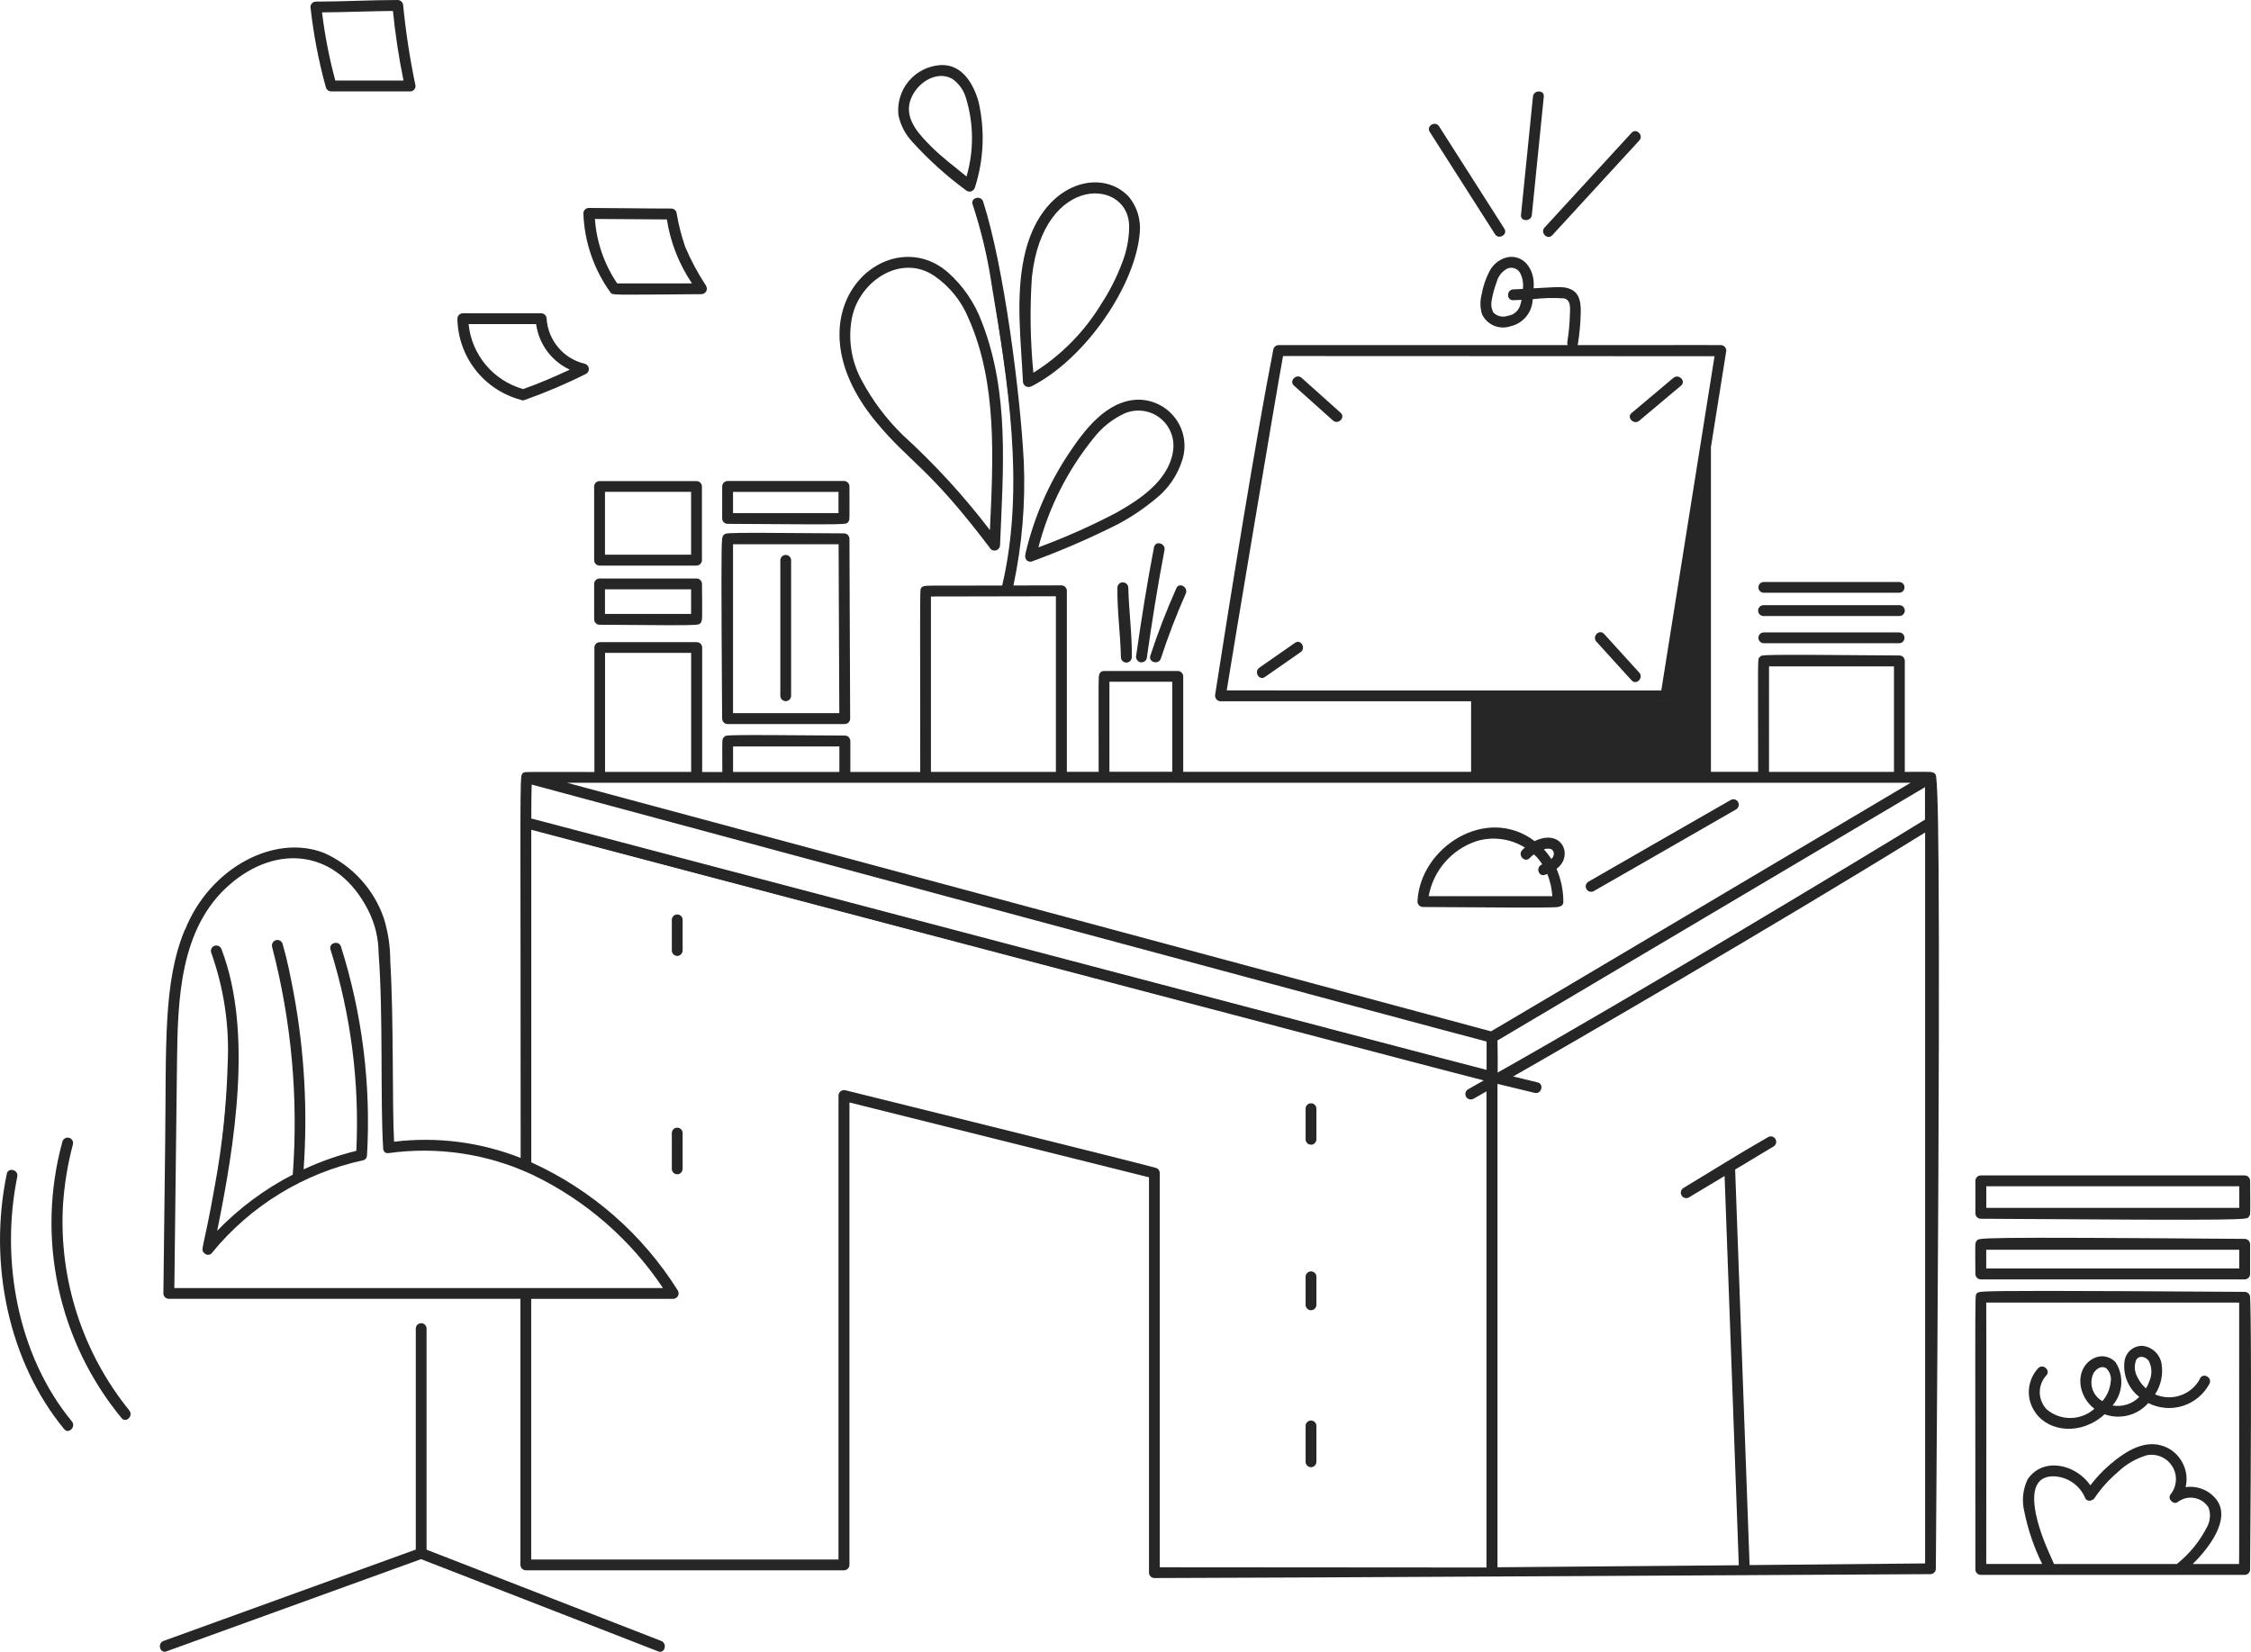 <?xml version="1.0" encoding="UTF-8"?><svg id="Layer_1" xmlns="http://www.w3.org/2000/svg" width="380.11" height="278.96" viewBox="0 0 380.11 278.96"><defs><style>.cls-1{fill:#262626;}</style></defs><path class="cls-1" d="M172.72,77.99c-.57-9.41-1.66-18.77-3.27-28.06-.76-5.37-1.96-10.67-3.6-15.85-.32-.95-1.84-.54-1.52,.42,1.48,4.49,2.57,9.1,3.26,13.78,2.66,16.93,5.72,33.86,1.71,50.75h1.63c1.5-6.91,2.1-13.98,1.78-21.04h0Z"/><path class="cls-1" d="M219.71,63.92c-.75-.67-1.87,.44-1.11,1.11l6.58,5.89c.75,.67,1.87-.44,1.11-1.11l-6.58-5.89Z"/><path class="cls-1" d="M218.75,108.68l-6.03,4.2c-.82,.57-.04,1.94,.8,1.36l6.03-4.2c.82-.58,.04-1.94-.8-1.36Z"/><path class="cls-1" d="M276.71,70.97l7.07-5.94c.78-.65-.34-1.76-1.11-1.11l-7.07,5.94c-.77,.65,.35,1.76,1.12,1.11Z"/><path class="cls-1" d="M270.77,107.15c-.68-.75-1.8,.36-1.11,1.11l5.94,6.54c.68,.75,1.8-.36,1.11-1.11l-5.94-6.54Z"/><path class="cls-1" d="M242.89,21.4c-.54-.85-1.9-.06-1.36,.8,3.22,5.04,10.56,16.56,11.02,17.28,.54,.85,1.9,.06,1.36-.8l-11.02-17.28Z"/><path class="cls-1" d="M259,16.32l-2.02,19.98c-.1,1,1.47,1,1.57,0,.59-5.82,1.93-19.14,2.02-19.98,.1-1.01-1.48-1-1.57,0Z"/><path class="cls-1" d="M275.6,22.52l-14.69,16c-.68,.75,.43,1.86,1.11,1.11l14.69-16c.69-.74-.42-1.86-1.11-1.11Z"/><path class="cls-1" d="M12.18,193.26c.06-.2,.03-.42-.07-.6-.1-.18-.27-.31-.47-.37-.1-.03-.2-.04-.31-.02-.1,.01-.2,.04-.29,.1-.18,.1-.31,.27-.37,.47-2.2,7.99-2.44,16.4-.7,24.5,1.73,8.11,5.39,15.68,10.66,22.07,.64,.78,1.75-.33,1.11-1.11-7.92-9.75-11.93-22.11-11.24-34.65,.22-3.51,.78-6.99,1.69-10.39h0Z"/><path class="cls-1" d="M10.93,241.27c.64,.78,1.75-.34,1.11-1.11C2.72,228.84-.06,212.51,2.8,198.68c.2-.99-1.31-1.4-1.52-.42-3.25,15.62,.48,31.88,9.65,43Z"/><path class="cls-1" d="M131.91,94.6v22.93c0,.21,.08,.41,.23,.56s.35,.23,.56,.23,.41-.08,.56-.23,.23-.35,.23-.56v-22.93c0-.21-.08-.41-.23-.56s-.35-.23-.56-.23-.41,.08-.56,.23-.23,.35-.23,.56Z"/><path class="cls-1" d="M195,92.45c-1.17,6.06-2.13,12.18-3,18.29-.05,.2-.02,.41,.08,.6,.1,.18,.27,.31,.47,.37,.2,.06,.42,.03,.6-.07,.18-.1,.31-.27,.37-.48,.87-6.11,1.84-12.23,3-18.29,.19-.98-1.32-1.41-1.52-.42Z"/><path class="cls-1" d="M195.9,111.19c1.22-3.74,2.63-7.41,4.23-11,.41-.92-.95-1.72-1.36-.8-1.66,3.71-3.12,7.5-4.38,11.37-.32,.98,1.2,1.39,1.52,.43Z"/><path class="cls-1" d="M188.81,99.24c-.06,3.92,.51,7.82,.59,11.74,0,.21,.08,.41,.23,.56s.35,.23,.56,.23,.41-.08,.56-.23,.23-.35,.23-.56c.06-3.92-.51-7.82-.59-11.74,0-.21-.08-.41-.23-.56-.15-.15-.35-.23-.56-.23s-.41,.08-.56,.23-.23,.35-.23,.56Z"/><path class="cls-1" d="M326.03,130.62c-2.35-.04-16.69-.08-37.26-.1v-54.97c-.3,1.87-6.4,40.26-6.72,42.2-.01,.16-.09,.31-.22,.42-.13,.1-.29,.16-.45,.14-.2,.06,.98,.02-32.87,.02v12.15c-67.02-.03-153.91,0-159.8,.12-.17,0-.33,.08-.46,.19-.12,.12-.2,.28-.22,.45-.02,.17,.03,.34,.13,.48,.1,.14,.25,.24,.41,.28,6.57,1.84,162.94,43.9,163.14,43.94,.76,.03-4.36,2.84,74.65-43.98,.14-.08,.25-.2,.31-.34,.06-.14,.08-.31,.04-.46-.04-.15-.13-.29-.25-.39-.12-.1-.27-.15-.43-.16h0Zm-74.24,43.72l-157.03-42.26c16.96,0,228.1,0,228.32,.01,0,0-71.01,42.06-71.29,42.24Z"/><path class="cls-1" d="M269.05,150.38c2.73-1.52,23.08-13.23,24.07-13.82,.18-.11,.31-.28,.36-.48,.05-.2,.02-.42-.08-.6-.11-.18-.28-.31-.48-.36-.2-.05-.42-.02-.6,.08-2.73,1.52-23.08,13.23-24.07,13.82-.18,.11-.31,.28-.36,.48-.05,.2-.02,.42,.08,.6,.11,.18,.28,.31,.48,.36,.2,.05,.42,.02,.6-.08h0Z"/><path class="cls-1" d="M57.46,159.91c-.3-.96-1.82-.55-1.52,.42,3.46,11.03,4.94,22.59,4.38,34.13-3.16,.77-6.23,1.86-9.18,3.23,.91-12.86-.29-25.79-3.56-38.26-.06-.19-.2-.35-.38-.45-.18-.1-.39-.12-.58-.07-.2,.05-.36,.18-.47,.36-.1,.17-.14,.38-.09,.58,3.3,12.59,4.47,25.65,3.46,38.63-4.88,2.52-9.3,5.84-13.08,9.82,2.94-14.32,6.2-34.23,.84-47.93-.36-.93-1.89-.52-1.52,.42,2.17,6.01,3.12,12.4,2.8,18.78-.39,10.51-1.81,20.96-4.24,31.2-.19,.84,1,1.32,1.4,.67,6.52-7.92,15.52-13.42,25.54-15.62,.4-.08,.5-.42,.58-.76,.65-11.89-.84-23.8-4.39-35.17h0Z"/><path class="cls-1" d="M325.58,138.26c-.13,.08-49.74,29.95-59.41,35.49-2.77,1.6-8.87,5.04-13.27,7.53-1.31-.34-163.83-43.09-163.89-43.1-.2-.06-.42-.03-.6,.07-.18,.1-.31,.27-.37,.47-.06,.2-.03,.42,.07,.6,.1,.18,.27,.31,.47,.37,8.61,2.53,158.9,41.9,162.31,42.73-1.58,.9-2.7,1.53-2.96,1.69-.18,.11-.31,.28-.36,.48-.05,.2-.02,.42,.08,.6,.11,.18,.28,.31,.48,.36,.2,.05,.42,.02,.6-.08,.14-.08,1.74-1,4.34-2.51,1.1,.26,4.81,1.16,6.09,1.47,.98,.23,1.4-1.28,.42-1.52-1.43-.34-3.08-.75-4.53-1.1,13.8-8,45.95-26.68,53.44-31.23,5.58-3.4,17.48-10.72,17.87-10.96,.85-.54,.06-1.89-.8-1.36Z"/><path class="cls-1" d="M222.15,192.44v-5.24c0-.21-.08-.41-.23-.56-.15-.15-.35-.23-.56-.23s-.41,.08-.56,.23-.23,.35-.23,.56v5.24c0,.21,.08,.41,.23,.56,.15,.15,.35,.23,.56,.23s.41-.08,.56-.23c.15-.15,.23-.35,.23-.56h0Z"/><path class="cls-1" d="M222.15,220.4v-4.8c0-.21-.08-.41-.23-.56-.15-.15-.35-.23-.56-.23s-.41,.08-.56,.23c-.15,.15-.23,.35-.23,.56v4.8c0,.21,.08,.41,.23,.56s.35,.23,.56,.23,.41-.08,.56-.23c.15-.15,.23-.35,.23-.56Z"/><path class="cls-1" d="M222.15,246.91v-6.12c0-.21-.08-.41-.23-.56-.15-.15-.35-.23-.56-.23s-.41,.08-.56,.23c-.15,.15-.23,.35-.23,.56v6.12c0,.21,.08,.41,.23,.56,.15,.15,.35,.23,.56,.23s.41-.08,.56-.23c.15-.15,.23-.35,.23-.56Z"/><path class="cls-1" d="M115.13,160.56v-5.24c0-.21-.08-.41-.23-.56-.15-.15-.35-.23-.56-.23s-.41,.08-.56,.23c-.15,.15-.23,.35-.23,.56v5.24c0,.21,.08,.41,.23,.56,.15,.15,.35,.23,.56,.23s.41-.08,.56-.23c.15-.15,.23-.35,.23-.56Z"/><path class="cls-1" d="M115.13,197.44v-6.12c0-.21-.08-.41-.23-.56-.15-.15-.35-.23-.56-.23s-.41,.08-.56,.23c-.15,.15-.23,.35-.23,.56v6.12c0,.21,.08,.41,.23,.56,.15,.15,.35,.23,.56,.23s.41-.08,.56-.23c.15-.15,.23-.35,.23-.56Z"/><path class="cls-1" d="M257.12,143.68c-.67,.75,.43,1.86,1.11,1.11,.54-.56,1.2-1.01,1.92-1.31,.58-.31,1.25-.38,1.88-.2,.87,.53,.78,2-1.6,2.8-.95,.32-.55,1.84,.42,1.52,.66-.21,1.28-.52,1.84-.92,.36-.22,.67-.51,.9-.86,.23-.35,.39-.75,.45-1.16,.06-.42,.03-.84-.08-1.25-.12-.4-.33-.78-.6-1.1-1.68-1.59-4.79-.23-6.24,1.37Z"/><path class="cls-1" d="M355.38,238.72c1.28,.48,2.67,.56,3.99,.22,1.32-.34,2.51-1.08,3.39-2.12,.88,.47,1.84,.76,2.83,.85,.99,.1,1.99,0,2.94-.3,.95-.29,1.83-.77,2.6-1.4,.77-.64,1.4-1.41,1.86-2.29,.48-.89-.88-1.69-1.36-.8-.72,1.38-1.94,2.43-3.42,2.93-1.48,.5-3.09,.41-4.5-.26,1.04-1.52,1.45-3.37,1.16-5.19-.12-.77-.5-1.48-1.07-2.01-.57-.53-1.3-.86-2.08-.93-.7,0-1.37,.25-1.9,.71s-.86,1.1-.95,1.79c-.14,1.13,.02,2.29,.47,3.34,.45,1.05,1.17,1.96,2.09,2.65-.62,.66-1.4,1.15-2.26,1.42-.86,.27-1.78,.31-2.67,.12,.89-.98,1.44-2.22,1.55-3.54,.12-1.32-.2-2.64-.91-3.76-.46-.5-1.07-.83-1.74-.93s-1.35,.03-1.94,.37c-3.05,1.75-2.54,6.22,.4,8.34-1.12,1.05-2.59,1.66-4.13,1.7s-3.04-.49-4.21-1.48c-.76-.78-1.2-1.83-1.22-2.92-.02-1.09,.37-2.15,1.09-2.97,.73-.7-.38-1.81-1.11-1.11-.92,1-1.47,2.29-1.55,3.64-.08,1.36,.32,2.7,1.13,3.79,2.35,3.23,7.71,3.67,11.49,.13Zm5.45-6.07c-.25-.45-.4-.94-.44-1.45-.04-.51,.03-1.03,.21-1.51,.51-1.04,1.8-.75,2.37,.07,.28,.53,.44,1.12,.46,1.73,.02,.6-.09,1.2-.33,1.76-.17,.51-.4,1-.68,1.45-.67-.56-1.21-1.26-1.59-2.05Zm-7.43-.8c.47-.78,1.45-1.45,2.33-.87,.32,.29,.57,.66,.72,1.07,.14,.41,.18,.85,.11,1.28-.12,1.29-.65,2.51-1.51,3.47-.86-.45-1.51-1.22-1.82-2.14-.31-.92-.25-1.93,.17-2.81h0Z"/><g><path class="cls-1" d="M192.17,67.5c-5.31,.12-9.04,5.12-11.71,9.12-3.42,5.14-5.89,10.84-7.29,16.85-.23,1,.31,1.47,.99,1.38,4.96-1.81,9.81-3.91,14.53-6.28,2.29-1.21,4.45-2.66,6.44-4.32,2.15-1.69,3.73-4,4.53-6.62,.37-1.17,.45-2.41,.25-3.62-.2-1.21-.69-2.36-1.42-3.34-.73-.99-1.68-1.79-2.78-2.34-1.1-.55-2.31-.84-3.54-.83h0Zm5.88,8.92c-.86,4.82-5.59,7.95-9.56,10.18-4.25,2.23-8.64,4.18-13.14,5.84,1.76-6.77,4.96-13.09,9.37-18.51,1.38-1.77,3.16-3.18,5.2-4.12,.99-.42,2.08-.56,3.15-.41,1.07,.15,2.07,.59,2.9,1.27,.84,.68,1.47,1.57,1.83,2.59,.37,1.01,.45,2.11,.24,3.16h0Z"/><path class="cls-1" d="M147.94,71.26c5.8,7,8.69,7.39,19.16,21.2,.09,.19,.24,.34,.43,.43,.19,.09,.4,.12,.6,.07,.2-.04,.39-.15,.52-.31,.13-.16,.21-.36,.22-.57,.52-12.79,1.62-25.64-3.07-37.68-1.19-3.22-3.15-6.1-5.72-8.39-10.27-8.98-27.66,6.48-12.15,25.24Zm9.79-24.7c2.61,1.79,4.64,4.3,5.83,7.23,4.88,10.98,4.14,23.83,3.6,35.74-4.41-5.78-9.33-11.15-14.71-16.05-2.76-2.69-5.1-5.8-6.92-9.2-1.8-3.28-2.38-7.08-1.64-10.74,1.31-6.13,8.27-10.71,13.84-6.97Z"/><path class="cls-1" d="M31.22,157c-3.69,8.88-3.13,19.33-3.33,36.39-.08,6.7-.28,23.4-.3,25.05,0,.24,.1,.47,.27,.64,.17,.17,.4,.27,.65,.27h59.37v44.94c0,.24,.1,.47,.27,.64,.17,.17,.4,.27,.65,.27h53.72c.24,0,.47-.1,.65-.27,.17-.17,.27-.4,.27-.64v-78.1c5.52,1.38,50.58,12.64,50.58,12.64v66.77c0,.24,.1,.47,.27,.64,.17,.17,.4,.27,.64,.27,14.93,0,131-.66,131.04-.66,.24,0,.47-.1,.65-.27,.17-.17,.27-.4,.27-.65,.84-108.18,.51-129.32,.09-133.38-.06-.58,0-1.13-1.15-1.19-.57-.03-1.71,0-4.18,0v-18.74c0-.24-.1-.47-.27-.65s-.4-.27-.65-.27c-24.73-.2-23.14-.12-23.51,.22-.49,.38-.34-.74-.34,19.43h-7.97v-54.84c.47-2.97,2.55-16.04,2.56-16.07,.03-.12,.04-.24,.02-.36s-.06-.24-.12-.34c-.06-.11-.15-.2-.24-.27-.1-.07-.21-.13-.33-.16-.2-.05,1.4-.03-24.4-.03l.02-.04c.29-1.74,.46-3.5,.5-5.26,.03-1.48,0-3.2-1.46-4.02-1.3-.72-2.54-.45-6.5-.27,.3-2.74-1.28-5.53-4.09-5.3-.69,.1-1.35,.36-1.92,.77-.57,.4-1.04,.93-1.38,1.54-.68,1.29-1.15,2.68-1.4,4.12-.27,1.07-.24,2.19,.09,3.25,.41,.87,1.12,1.56,2.01,1.93,.89,.37,1.88,.41,2.79,.1,1.04-.23,1.98-.81,2.66-1.64,.68-.83,1.06-1.86,1.09-2.93,1.75-.22,3.52-.26,5.28-.14,1.28,.26,1.02,1.84,1,2.84-.04,1.51-.19,3.02-.43,4.52-.03,.18,0,.36,.05,.53h-48.8c-.2,0-.39,.07-.55,.19-.16,.12-.28,.29-.33,.48-2.98,15.16-7.46,43.04-9.83,58.31-.03,.14-.04,.28,0,.42,.03,.14,.09,.27,.17,.38,.08,.11,.19,.2,.32,.27,.12,.06,.26,.1,.4,.1h42.32v11.92h-48.61v-16.12c0-.24-.1-.47-.27-.64-.17-.17-.4-.27-.64-.27h-12.45c-.48,0-.86,.29-.9,1.06-.06,1.22-.02,4.78-.02,15.97h-5.37v-30.58c0-.24-.1-.47-.27-.64-.17-.17-.4-.27-.64-.27-2.7,0-5.41,0-8.11,.02,1.46-6.87,2.05-13.89,1.75-20.91-.59-11.42-3.33-32.93-6.87-43.94-.39-1.11-2.16-.63-1.77,.49,1.48,4.49,2.57,9.1,3.25,13.78,2.64,15.71,5.66,33.93,1.74,50.59-8.71,.03-11.66-.02-12.75,.04-1.09,.06-1.04,.52-1.07,1.21-.07,1.94-.02,8.37-.02,30.23h-11.8v-5.22c0-.24-.1-.47-.27-.65s-.4-.27-.65-.27c-21.58-.17-20.02-.1-20.36,.23-.46,.33-.34,.38-.34,5.92h-3.4v-21.02c0-.24-.1-.47-.27-.64-.17-.17-.4-.27-.64-.27h-16.38c-.24,0-.47,.1-.64,.27-.17,.17-.27,.4-.27,.64v21.02c-7.09,0-9.9-.03-11.07,0-.9,.02-1.19,.03-1.28,.89-.24,2.24-.1,12.55-.1,64.29-6.79-2.68-14.14-3.62-21.38-2.74-.33-6.29-.04-20.76-.64-30.45,.01-2.49-.36-4.96-1.1-7.34-.84-2.42-2.17-4.64-3.9-6.53-1.73-1.89-3.83-3.4-6.16-4.44-8.38-3.31-19.34,2.52-23.48,12.94ZM257.14,48.8l-1.6,.07c-1.18,.06-1.18,1.89,0,1.83l1.39-.06c-.05,.31-.13,.61-.22,.9-.14,.48-.42,.9-.79,1.22s-.84,.52-1.33,.58c-.42,.15-.87,.17-1.3,.07-.43-.1-.82-.32-1.13-.64-.31-.6-.41-1.28-.29-1.94,.18-1.07,.46-2.12,.84-3.14,.12-.49,.35-.96,.66-1.36,.31-.4,.71-.73,1.15-.97,.4-.17,.84-.19,1.25-.04,.41,.15,.74,.44,.94,.82,.41,.82,.57,1.74,.44,2.65h0Zm67.92,215.24l-29.62,.28c-.31-8.49-2.27-62.1-2.44-66.8l6.51-3.91c.2-.13,.34-.33,.4-.56,.06-.23,.02-.47-.1-.68-.12-.2-.32-.36-.54-.42-.23-.06-.47-.04-.68,.08-4.85,2.76-9.57,5.75-14.35,8.62-.2,.13-.34,.33-.39,.56-.05,.23-.02,.47,.1,.68,.12,.2,.31,.35,.54,.42,.23,.07,.47,.04,.68-.07l6.05-3.63c.3,8.25,2.23,61.15,2.4,65.74,0,0-40.05,.32-40.75,.34v-81.64l6.28,1.52c1.15,.27,1.64-1.5,.49-1.77-1.38-.33-2.75-.67-4.13-1,8.78-4.98,43.97-25.37,69.57-41.2v123.45Zm0-131.1v5.48c-10.85,6.7-49.63,30.03-72.16,42.72,.01-1.49,.02-3.91-.03-5.42,4.99-2.94,70.6-41.87,72.19-42.78h0Zm-26.34-20.4h21.1v17.82h-21.1v-17.82Zm-91.57,4.04c.69-4.43,8.6-51.71,9.51-56.45,0,0,72.52,.02,72.86,.03-.25,1.54-8.65,54.28-8.99,56.45-52.28,.01-73.16-.02-73.39-.01h0Zm79.91,13.77h-36.82v-11.91c33.31,0,31.05,.02,31.27-.04,.16-.03,.32-.1,.44-.22,.12-.11,.21-.26,.25-.42,.31-1.93,4.3-26.95,4.87-30.56,0,48.35,0,40.08-.01,43.16h0Zm-99.72-15.21h10.61v15.2h-10.61v-15.2Zm-30.14-14.4c7.03,0,14.07-.04,21.1-.04v29.66h-21.1v-29.62Zm-33.41,25.32h17.95v4.31h-17.95v-4.31Zm-21.62-15.8h14.54v20.1h-14.54v-20.1Zm220.46,21.94c-65.41,38.8-70.85,41.98-70.85,41.98l-156.03-41.98h226.88Zm-232.85,.3c.89,.24,159.25,42.96,161.25,43.4v4.79c-3.18-.77-159.95-42.11-161.31-42.46,0-5.61,.07-4.57,.06-5.73h0Zm-.06,7.64c.65,.18,156.06,41.18,160.83,42.33-.89,.51-1.8,1-2.68,1.52-.2,.13-.34,.33-.4,.56-.06,.23-.02,.47,.1,.68,.12,.21,.32,.36,.54,.42,.23,.06,.47,.04,.68-.07,.74-.42,1.48-.84,2.22-1.26v80.41c-14.63,0-51.4-.04-55.17-.04v-66.57c0-.2-.07-.4-.19-.56-.12-.16-.29-.27-.48-.33-5.88-1.58-50.26-12.57-52.41-13.1-.14-.04-.28-.04-.42-.01-.14,.03-.27,.09-.38,.17-.11,.09-.2,.2-.27,.32-.06,.13-.1,.26-.1,.41v78.36h-51.89v-44.02h23.97c.16,0,.32-.05,.46-.13,.14-.08,.25-.2,.34-.34,.08-.14,.12-.3,.12-.46,0-.16-.04-.32-.12-.46-5.94-9.5-14.56-17.04-24.76-21.67v-56.16Zm-27.57,13.54c1.16,2.26,1.77,4.76,1.78,7.29,.8,10.41,.27,25.31,.77,32.83-.04,.51,.26,1.02,.87,.95,8.29-1.16,16.73,.1,24.32,3.64,8.94,4.28,16.56,10.89,22.06,19.14H29.44c.15-12.73,.3-25.46,.45-38.19,.13-10.39,.4-22.58,8.9-29.95,8.02-6.96,18.14-5.9,23.36,4.29Z"/><path class="cls-1" d="M28.09,278.9l43.01-15.58,40.06,15.58c1.1,.43,1.58-1.35,.49-1.77l-39.62-15.41v-37.38c-.01-.24-.11-.46-.28-.62-.17-.16-.4-.25-.63-.25s-.46,.09-.63,.25c-.17,.16-.27,.39-.28,.62v37.36l-42.59,15.43c-1.1,.4-.62,2.17,.49,1.77Z"/><path class="cls-1" d="M297.8,108.63h22.93c.24-.01,.46-.11,.62-.28,.16-.17,.25-.4,.25-.63s-.09-.46-.25-.63c-.16-.17-.39-.27-.62-.28h-22.93c-.24,.01-.46,.11-.62,.28-.16,.17-.25,.4-.25,.63s.09,.46,.25,.63c.16,.17,.39,.27,.62,.28Z"/><path class="cls-1" d="M297.8,104.04h22.93c.24,0,.48-.1,.65-.27,.17-.17,.27-.41,.27-.65s-.1-.48-.27-.65c-.17-.17-.41-.27-.65-.27h-22.93c-.24,0-.48,.1-.65,.27-.17,.17-.27,.41-.27,.65s.1,.48,.27,.65c.17,.17,.41,.27,.65,.27Z"/><path class="cls-1" d="M297.8,100.11h22.93c.24-.01,.46-.11,.62-.28,.16-.17,.25-.4,.25-.63s-.09-.46-.25-.63c-.16-.17-.39-.27-.62-.28h-22.93c-.24,.01-.46,.11-.62,.28-.16,.17-.25,.4-.25,.63s.09,.46,.25,.63c.16,.17,.39,.27,.62,.28Z"/><path class="cls-1" d="M101.24,95.52h16.38c.24,0,.47-.1,.64-.27,.17-.17,.27-.4,.27-.64v-12.45c0-.24-.1-.47-.27-.64-.17-.17-.4-.27-.64-.27h-16.38c-.24,0-.47,.1-.64,.27-.17,.17-.27,.4-.27,.64v12.45c0,.24,.1,.47,.27,.64,.17,.17,.4,.27,.64,.27h0Zm.92-12.45h14.54v10.61h-14.54v-10.61Z"/><path class="cls-1" d="M100.33,104.59c0,.24,.1,.47,.27,.65,.17,.17,.4,.27,.65,.27,10.7,.08,14.56,.12,16.03,.02,.83-.05,1.24-.1,1.28-1.31,.03-.79,0-2.35-.02-5.6,0-.24-.1-.47-.27-.65-.17-.17-.4-.27-.65-.27h-16.38c-.24,0-.47,.1-.64,.27s-.27,.4-.27,.65v5.97Zm1.83-5.06h14.54v4.15h-14.54v-4.15Z"/><path class="cls-1" d="M172.94,43.4c-1.47,6.93-.53,14.09-.2,21.08v.02c.01,.15,.06,.3,.14,.42,.08,.13,.19,.23,.32,.31,.13,.08,.28,.12,.43,.13,.15,0,.3-.02,.44-.08h.04c9.16-4.62,17.64-17.07,18.36-26.01,.2-2.18-.46-4.36-1.86-6.05-4.71-5.06-14.99-2.43-17.67,10.18Zm17.73-4.86c-.05,2.05-.47,4.08-1.24,5.98-.91,2.4-2.08,4.7-3.49,6.85-2.86,4.7-6.78,8.67-11.44,11.58-.53-5.37-.61-10.78-.25-16.16,1.91-17.75,16.76-16.67,16.42-8.25Z"/><path class="cls-1" d="M163.09,32.11c.11,.11,.25,.18,.4,.22,.15,.04,.31,.04,.46,0,.15-.04,.29-.11,.4-.22,.11-.1,.2-.24,.25-.38l.02-.03c1.52-4.72,1.73-9.77,.6-14.6-.88-3.04-2.8-6.27-6.36-6.11-1.03,.06-2.04,.33-2.97,.79-.93,.46-1.75,1.11-2.42,1.9-.67,.79-1.17,1.71-1.47,2.7-.3,.99-.4,2.03-.29,3.06,.35,1.7,1.17,3.26,2.35,4.52,2.73,3.01,5.75,5.74,9.02,8.15h0Zm-9.46-14.85c.86-3.16,4.48-5.49,7.18-3.94,1.12,.79,1.94,1.93,2.31,3.25,1.32,4.31,1.35,8.91,.09,13.24-1.95-1.62-4-3.12-5.82-4.92-1.99-1.99-4.56-4.55-3.76-7.63h0Z"/><path class="cls-1" d="M121.95,82.16v5.4c0,.24,.1,.47,.27,.64,.17,.17,.4,.27,.64,.27,21.3,.14,19.96,.14,20.35-.32,.31-.33,.23-.15,.23-6,0-.24-.1-.47-.27-.65s-.4-.27-.65-.27h-19.65c-.24,0-.48,.1-.65,.28-.17,.17-.27,.41-.27,.65h0Zm1.83,.92h17.81v3.57h-17.81v-3.57Z"/><path class="cls-1" d="M121.95,121.36c0,.24,.1,.47,.27,.65s.4,.27,.65,.27h19.78c.24,0,.47-.1,.64-.27s.27-.4,.27-.65c-.02-10.12-.1-20.24-.12-30.36,0-.24-.1-.47-.27-.65-.17-.17-.4-.27-.65-.27-13.13-.1-17.67-.13-19.3-.03-.72,.05-1.2,.06-1.29,1.07-.14,1.62-.14,7.5,.01,30.23Zm1.83-29.44h17.83c.02,9.51,.09,19.02,.12,28.52h-17.95v-28.52Z"/><path class="cls-1" d="M379.96,265.06c.33-42.66,0-45.77,0-45.97,0-.24-.1-.47-.27-.64-.17-.17-.4-.27-.65-.27-33.01-.22-41.75-.2-44.16-.04-1.26,.09-1.25,.31-1.28,1.35-.09,2.47-.03,11.49-.03,45.57,0,.24,.1,.47,.27,.65,.17,.17,.4,.27,.65,.27h44.55c.24,0,.47-.1,.65-.27,.17-.17,.27-.4,.27-.65h0Zm-12.36-.92h-20.75c-.34-.8-.72-1.6-1.06-2.4-2.08-4.78-4.29-12.4,.92-12.41,1.16,.02,2.29,.37,3.25,1.03,.96,.65,1.71,1.57,2.15,2.64,.3,.68,1.24,.51,1.58,0,1.08-1.6,2.38-3.06,3.85-4.31,1.4-1.36,3.11-2.36,4.98-2.92,.83-.16,1.69-.07,2.47,.28,.77,.34,1.42,.92,1.86,1.65,.44,.73,.64,1.57,.57,2.41-.06,.85-.38,1.65-.92,2.31-.53,.72,.54,1.8,1.25,1.25,.39-.3,.85-.52,1.33-.64,.48-.12,.99-.13,1.48-.04,.49,.09,.96,.28,1.37,.56,.41,.28,.76,.65,1.02,1.07,.18,.51,.26,1.05,.22,1.59-.03,.54-.18,1.07-.42,1.55-1.24,2.48-3,4.66-5.17,6.38h0Zm10.5,0h-7.84c2.86-2.79,6.43-7.58,4.06-10.82-.6-.8-1.4-1.42-2.33-1.8-.92-.38-1.93-.5-2.92-.36,.3-1.28,.17-2.63-.38-3.82-.55-1.2-1.47-2.18-2.64-2.8-3.57-1.8-7.11,.54-9.8,2.84-1.21,1.04-2.3,2.2-3.26,3.47-2.52-3.62-8-4.82-10.6-1.02-.81,1.7-1.01,3.62-.56,5.45,.62,3.07,1.63,6.05,3.02,8.85h-9.45s.04-42.56,0-44.14h42.71c0,43.19,.02,42.64-.02,44.14Z"/><path class="cls-1" d="M334.49,205.83c46.46,.32,44.87,.16,45.24-.33,.32-.33,.27-.2,.23-6.07,0-.24-.1-.47-.27-.65s-.4-.27-.65-.27h-44.55c-.24,0-.47,.1-.65,.27-.17,.17-.27,.4-.27,.65v5.49c0,.24,.1,.47,.27,.64,.17,.17,.4,.27,.65,.27h0Zm.92-5.49h42.72v3.65h-42.72v-3.65Z"/><path class="cls-1" d="M333.57,215.15c0,.24,.1,.47,.27,.65s.4,.27,.65,.27h44.55c.24,0,.47-.1,.65-.27,.17-.17,.27-.4,.27-.65v-5c0-.24-.1-.47-.27-.65-.17-.17-.4-.27-.65-.27-46.72-.36-44.84-.17-45.24,.33-.31,.34-.27,.17-.23,5.59Zm1.83-4.08h42.72v3.16h-42.72v-3.16Z"/><path class="cls-1" d="M226.38,69.71l-6.58-5.89c-.88-.79-2.18,.51-1.3,1.3l6.58,5.89c.88,.79,2.18-.51,1.3-1.3Z"/><path class="cls-1" d="M218.69,108.56l-6.03,4.2c-.96,.67-.05,2.26,.93,1.58l6.03-4.2c.96-.67,.05-2.27-.93-1.58Z"/><path class="cls-1" d="M276.8,71.06l7.07-5.94c.9-.76-.4-2.05-1.3-1.3l-7.06,5.94c-.9,.76,.41,2.05,1.3,1.3Z"/><path class="cls-1" d="M270.87,107.06c-.8-.88-2.09,.42-1.3,1.3l5.94,6.54c.8,.88,2.09-.42,1.3-1.3-1.98-2.18-3.96-4.36-5.94-6.54Z"/><path class="cls-1" d="M254.03,38.62l-11.02-17.28c-.63-1-2.22-.07-1.58,.93l11.02,17.28c.63,.99,2.22,.07,1.58-.93Z"/><path class="cls-1" d="M258.86,16.32c-.59,5.82-1.93,19.14-2.02,19.98-.12,1.17,1.72,1.16,1.83,0,.59-5.82,1.93-19.14,2.02-19.98,.12-1.17-1.72-1.16-1.83,0Z"/><path class="cls-1" d="M262.12,39.73l14.69-16c.8-.87-.5-2.17-1.3-1.3l-14.69,16c-.8,.87,.5,2.17,1.3,1.3Z"/><path class="cls-1" d="M12.31,193.29c.06-.23,.03-.49-.09-.7-.12-.21-.32-.37-.55-.43-.23-.07-.49-.03-.7,.09-.21,.12-.37,.32-.43,.55-2.2,8.02-2.44,16.44-.7,24.57,1.74,8.13,5.41,15.72,10.69,22.13,.75,.91,2.04-.4,1.3-1.3-7.88-9.74-11.87-22.05-11.2-34.56,.22-3.5,.78-6.97,1.68-10.36h0Z"/><path class="cls-1" d="M1.15,198.23c-3.2,15.29,.38,31.85,9.69,43.13,.75,.91,2.04-.4,1.3-1.3C2.86,228.81,.08,212.59,2.92,198.72c.24-1.15-1.52-1.64-1.77-.49Z"/><path class="cls-1" d="M132.66,93.72c-.23,0-.45,.1-.62,.27-.16,.16-.26,.39-.27,.62v22.93c.01,.24,.11,.46,.28,.62,.17,.16,.4,.25,.63,.25s.46-.09,.63-.25c.17-.16,.27-.39,.28-.62v-22.93c0-.12-.03-.24-.08-.35-.05-.11-.12-.21-.21-.29-.09-.08-.19-.15-.3-.19-.11-.04-.23-.06-.35-.06h0Z"/><path class="cls-1" d="M194.87,92.41c-1.17,6.07-2.14,12.18-3.01,18.29-.06,.23-.02,.48,.1,.69,.12,.21,.32,.37,.55,.44,.23,.06,.48,.03,.7-.09,.21-.12,.37-.32,.43-.55,.87-6.12,1.84-12.23,3-18.29,.23-1.15-1.54-1.65-1.76-.49Z"/><path class="cls-1" d="M196.02,111.22c1.22-3.72,2.62-7.38,4.21-10.96,.48-1.07-1.1-2-1.58-.93-1.66,3.72-3.13,7.53-4.4,11.4-.37,1.12,1.4,1.6,1.77,.49Z"/><path class="cls-1" d="M189.57,98.35c-.23,0-.45,.1-.62,.27-.16,.17-.26,.39-.26,.62-.06,3.92,.51,7.82,.59,11.74,0,.24,.1,.48,.27,.65,.17,.17,.41,.27,.65,.27s.48-.1,.65-.27c.17-.17,.27-.41,.27-.65,.06-3.92-.51-7.82-.59-11.74,0-.12-.03-.24-.08-.35-.05-.11-.12-.21-.21-.29-.09-.08-.19-.15-.31-.19-.11-.04-.23-.06-.35-.06Z"/><path class="cls-1" d="M269.12,150.5c2.71-1.56,23.08-13.23,24.07-13.82,.2-.13,.34-.33,.4-.56s.02-.47-.1-.68c-.12-.21-.32-.36-.54-.42-.23-.06-.47-.04-.68,.08-2.71,1.55-23.08,13.23-24.07,13.82-.2,.13-.34,.33-.4,.56-.06,.23-.02,.47,.1,.68,.12,.21,.31,.36,.54,.42,.23,.06,.47,.04,.68-.07Z"/><path class="cls-1" d="M262.03,153.24c.8-.03,2,.04,1.96-.97,0-1.9-.4-3.79-1.15-5.54,2.91-2.11,1-6.92-3.7-4.68-8.2-6.2-19.4,1.13-19.78,10.21,0,.24,.1,.47,.27,.65,.17,.17,.4,.27,.65,.27,13.89,.1,19.47,.13,21.75,.06Zm-.04-9.81c.47,.32,.6,1.02-.02,1.66-.37-.58-.79-1.13-1.27-1.64,.41-.16,.87-.17,1.29-.02h0Zm-12.7-1.36c1.37-.42,2.8-.54,4.22-.35,1.42,.18,2.78,.67,3.99,1.42-.17,.14-.33,.3-.48,.46-.78,.88,.51,2.18,1.3,1.3,.21-.23,.45-.44,.71-.61,.54,.49,1.01,1.06,1.4,1.68-1.19,.46-.64,2.15,.45,1.78,.13-.04,.26-.1,.4-.16,.48,1.2,.77,2.47,.85,3.76h-20.88c.38-2.12,1.33-4.11,2.75-5.74,1.41-1.63,3.24-2.85,5.29-3.54h0Z"/><path class="cls-1" d="M46.56,158.8c-.22,.07-.41,.22-.52,.42-.11,.2-.15,.44-.1,.67,3.28,12.55,4.46,25.55,3.5,38.49-4.75,2.44-9.06,5.65-12.77,9.49,2.96-14.54,6.05-33.64,.75-47.52-.07-.23-.23-.43-.44-.55-.21-.12-.46-.15-.69-.09-.23,.06-.43,.22-.55,.43-.12,.21-.15,.46-.09,.7,2.15,6,3.11,12.37,2.8,18.75-.18,6.95-.91,13.87-2.18,20.7-1.89,10.8-2.48,10.69-1.8,11.31,.08,.11,.19,.19,.32,.25,.12,.06,.26,.08,.4,.07,.14,0,.27-.05,.39-.12,.12-.07,.21-.17,.28-.29,6.48-7.91,15.45-13.39,25.45-15.55,.19-.04,.35-.14,.47-.28,.12-.15,.18-.33,.18-.52,0-.03,.02-.05,.02-.09,.68-11.9-.81-23.83-4.4-35.2-.35-1.12-2.12-.64-1.77,.49,3.44,10.99,4.92,22.5,4.36,34-3.06,.75-6.04,1.8-8.9,3.13,.7-9.92,.14-19.89-1.66-29.67-.53-2.83-1.09-5.66-1.89-8.42-.03-.12-.09-.22-.17-.32-.08-.09-.17-.17-.28-.23s-.22-.09-.34-.1c-.12,0-.24,0-.36,.04h0Z"/><path class="cls-1" d="M221.4,193.33c.23,0,.45-.1,.62-.27,.16-.16,.26-.39,.27-.62v-5.24c-.01-.23-.11-.46-.28-.62-.17-.16-.4-.25-.63-.25s-.46,.09-.63,.25c-.17,.16-.27,.39-.28,.62v5.24c0,.24,.11,.47,.29,.64,.18,.17,.41,.25,.66,.24h0Z"/><path class="cls-1" d="M221.4,221.28c.23,0,.45-.1,.62-.27,.17-.16,.26-.38,.27-.62v-4.8c-.01-.24-.11-.46-.28-.62-.17-.16-.4-.25-.63-.25s-.46,.09-.63,.25c-.17,.16-.27,.39-.28,.62v4.8c0,.24,.11,.47,.29,.64,.18,.17,.41,.26,.66,.25Z"/><path class="cls-1" d="M221.4,247.79c.23,0,.45-.1,.62-.27,.17-.16,.26-.39,.27-.62v-6.12c-.01-.24-.11-.46-.28-.62-.17-.16-.4-.25-.63-.25s-.46,.09-.63,.25c-.17,.16-.27,.38-.28,.62v6.12c0,.24,.11,.47,.29,.64,.18,.17,.41,.25,.66,.25h0Z"/><path class="cls-1" d="M114.38,161.44c.23,0,.45-.1,.62-.27,.16-.17,.26-.39,.27-.62v-5.24c-.01-.24-.11-.46-.28-.62-.17-.16-.4-.25-.63-.25s-.46,.09-.63,.25c-.17,.16-.27,.39-.28,.62v5.24c0,.24,.11,.47,.29,.64,.18,.17,.41,.25,.66,.25Z"/><path class="cls-1" d="M114.38,198.32c.23,0,.45-.1,.62-.27,.16-.17,.26-.39,.27-.62v-6.11c-.01-.24-.11-.46-.28-.62-.17-.16-.4-.25-.63-.25s-.46,.09-.63,.25c-.17,.16-.27,.39-.28,.62v6.11c0,.24,.11,.47,.29,.64,.18,.17,.41,.25,.66,.25Z"/><path class="cls-1" d="M371.52,232.81c-.69,1.33-1.86,2.35-3.28,2.84-1.41,.5-2.96,.44-4.33-.16,1-1.52,1.39-3.36,1.1-5.16-.13-.8-.53-1.53-1.12-2.08-.59-.55-1.35-.89-2.16-.96-.73,0-1.43,.26-1.98,.74-.55,.48-.9,1.14-1,1.86-.14,1.14,0,2.29,.45,3.35,.44,1.06,1.14,1.98,2.05,2.68-.58,.59-1.29,1.03-2.08,1.28-.79,.25-1.62,.31-2.44,.17,.86-1,1.38-2.25,1.47-3.57,.09-1.32-.24-2.63-.96-3.74-.48-.52-1.12-.86-1.81-.97-.7-.11-1.41,.03-2.02,.38-3.12,1.76-2.61,6.28,.26,8.45-1.1,.98-2.52,1.54-4,1.56-1.48,.02-2.91-.49-4.04-1.44-.74-.76-1.16-1.77-1.19-2.82-.02-1.06,.36-2.09,1.06-2.88,.86-.82-.44-2.11-1.3-1.3-.95,1.02-1.51,2.33-1.6,3.72-.08,1.39,.33,2.76,1.16,3.88,2.31,3.24,7.74,3.78,11.63,.21,1.28,.46,2.67,.53,3.98,.19,1.32-.34,2.5-1.07,3.39-2.09,1.8,.92,3.89,1.09,5.82,.49,1.93-.6,3.54-1.94,4.5-3.72,.56-1.05-1.02-1.97-1.58-.93Zm-15.1,.52c-.11,1.22-.6,2.37-1.4,3.3-.81-.44-1.41-1.18-1.69-2.06-.28-.88-.21-1.83,.19-2.66,.43-.71,1.33-1.37,2.15-.82,.3,.28,.53,.63,.66,1.03,.13,.39,.17,.81,.1,1.21h0Zm6.55-.12c-.15,.45-.35,.88-.6,1.28-.6-.54-1.09-1.18-1.44-1.91-.24-.43-.39-.9-.43-1.39-.04-.49,.03-.98,.19-1.44,.46-.95,1.63-.66,2.16,.09,.27,.52,.42,1.09,.44,1.67,.02,.58-.09,1.16-.32,1.7h0Z"/><path class="cls-1" d="M92.3,53.82c0-.24-.1-.47-.27-.64s-.4-.27-.65-.27h-13.22c-.24,0-.48,.1-.65,.27-.17,.17-.27,.4-.27,.65,.05,3.13,1.12,6.15,3.04,8.62,1.92,2.47,4.59,4.24,7.61,5.06,.09,.06,.2,.09,.31,.1,.11,.01,.22,0,.32-.03,3.58-1.27,7.08-2.75,10.48-4.46,.15-.09,.27-.23,.35-.39,.08-.16,.1-.34,.08-.52-.02-.18-.1-.34-.21-.48-.12-.14-.27-.24-.44-.29-1.76-.4-3.34-1.36-4.5-2.74-1.17-1.37-1.86-3.09-1.98-4.89h0Zm-3.97,11.89c-2.46-.7-4.65-2.12-6.29-4.07-1.64-1.96-2.66-4.36-2.91-6.9h11.4c.23,1.65,.87,3.23,1.86,4.57,.99,1.34,2.31,2.42,3.82,3.12-2.58,1.21-5.2,2.33-7.88,3.29h0Z"/><path class="cls-1" d="M119.26,48.31c-1.38-2.09-2.57-4.3-3.55-6.6-.65-1.89-1.15-3.84-1.47-5.81-.05-.19-.17-.36-.33-.49-.16-.12-.35-.19-.56-.19-4.64,0-9.28-.09-13.92-.1-.24,0-.48,.1-.65,.27-.17,.17-.27,.4-.27,.65,.17,4.81,1.77,9.46,4.58,13.36,.4,.46-.28,.4,15.37,.28,.16,0,.32-.05,.45-.13,.14-.08,.25-.2,.33-.33,.08-.14,.12-.29,.12-.45,0-.16-.04-.32-.12-.46h0Zm-15.04-.45c-2.19-3.23-3.49-6.99-3.76-10.88,4.05,.01,8.1,.07,12.15,.08,.6,3.87,2.05,7.56,4.24,10.8h-12.62Z"/><path class="cls-1" d="M55.91,15.44h13.35c.25,0,.48-.11,.65-.28s.27-.41,.26-.66c-.94-4.48-1.64-9.02-2.09-13.58,0-.24-.1-.47-.27-.64-.17-.17-.4-.27-.64-.28-4.6,0-9.21,.27-13.82,.27-.24,0-.48,.1-.65,.27-.17,.17-.27,.4-.27,.65,.5,4.59,1.37,9.13,2.6,13.57,.06,.19,.17,.36,.33,.48,.16,.12,.35,.19,.55,.19h0ZM66.35,1.84c.4,3.95,.99,7.87,1.79,11.76h-11.52c-1.02-3.78-1.77-7.62-2.24-11.51,3.99-.03,7.98-.2,11.97-.24h0Z"/></g></svg>